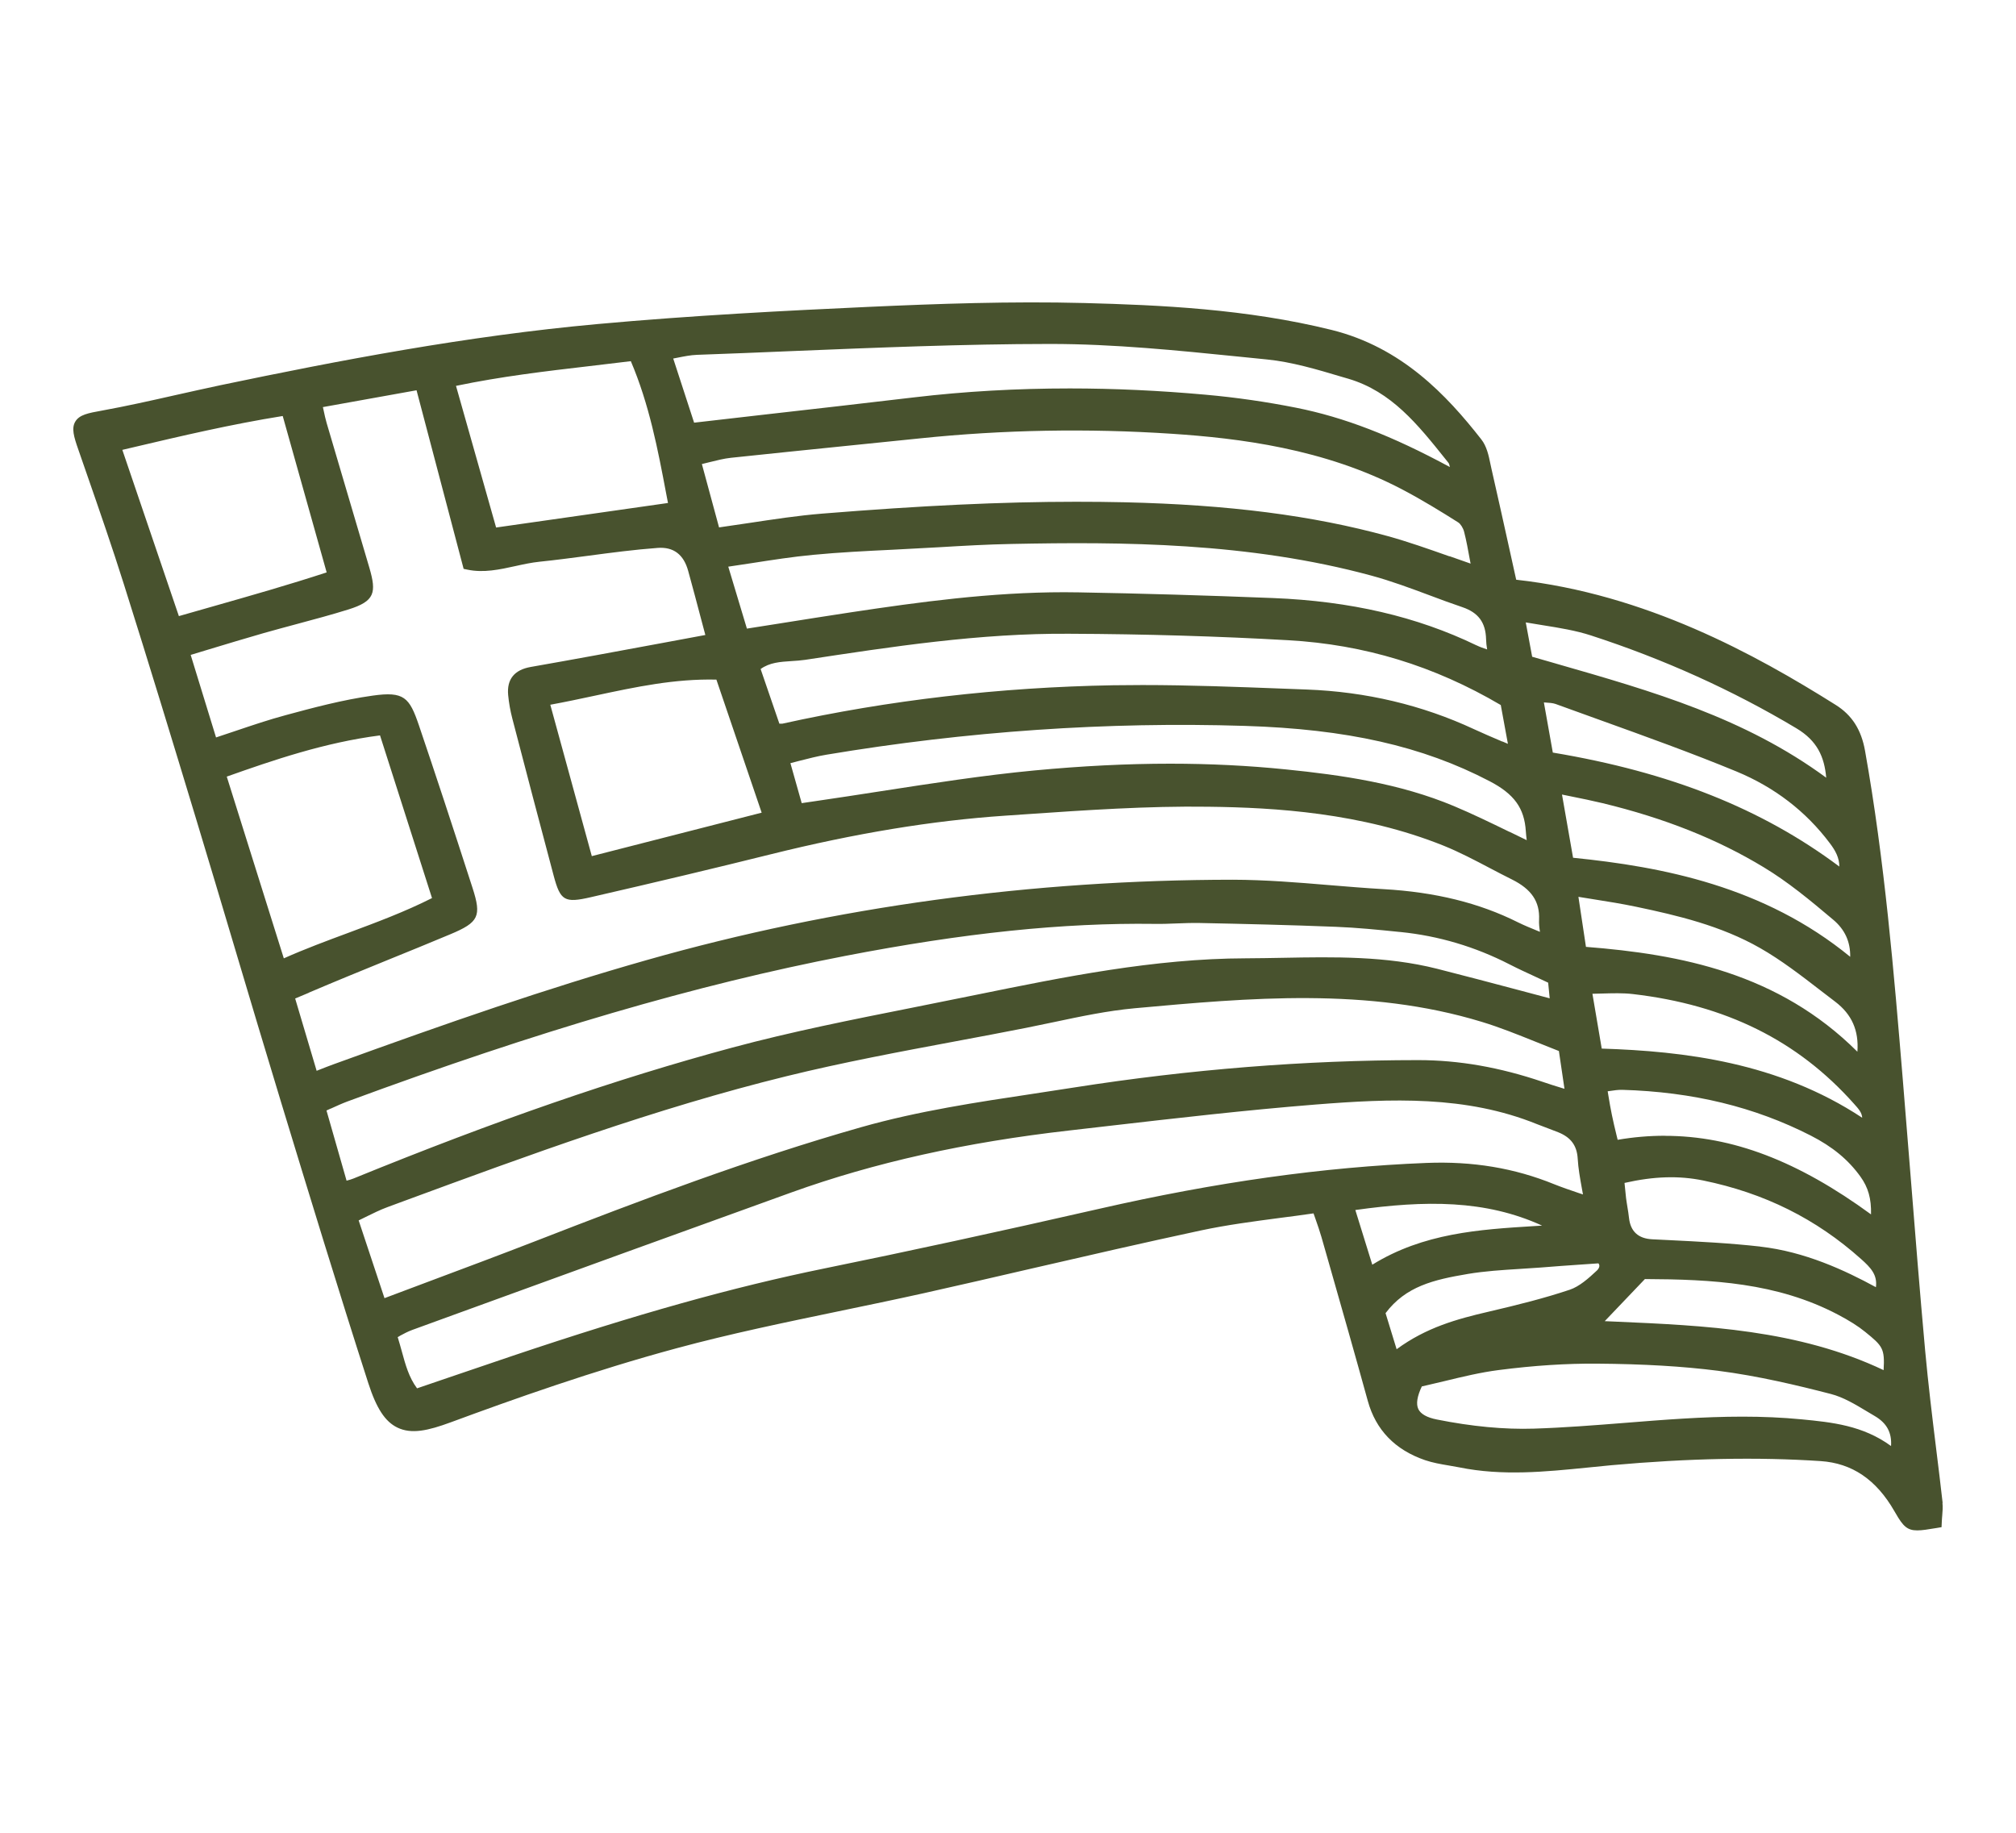<?xml version="1.0" encoding="utf-8"?>
<!-- Generator: Adobe Illustrator 16.0.0, SVG Export Plug-In . SVG Version: 6.00 Build 0)  -->
<!DOCTYPE svg PUBLIC "-//W3C//DTD SVG 1.1//EN" "http://www.w3.org/Graphics/SVG/1.1/DTD/svg11.dtd">
<svg version="1.1" id="Layer_1" xmlns="http://www.w3.org/2000/svg" xmlns:xlink="http://www.w3.org/1999/xlink" x="0px" y="0px"
	 width="110px" height="100px" viewBox="-4 -16.5 110 100" enable-background="new -4 -16.5 110 100" xml:space="preserve">
<path fill="#48522E" d="M101.998,65.512c-0.111-0.99-0.232-1.977-0.355-2.967c-0.217-1.756-0.437-3.576-0.601-5.364
	c-0.292-3.216-0.548-6.432-0.804-9.651c-0.137-1.696-0.273-3.393-0.412-5.092c-0.488-5.887-0.993-11.969-2.062-17.968
	c-0.204-1.155-0.712-1.949-1.597-2.506c-4.413-2.774-10.375-6.051-17.438-6.833l-0.312-1.412c-0.341-1.54-0.685-3.099-1.04-4.651
	l-0.057-0.265c-0.092-0.449-0.199-0.954-0.496-1.331c-1.896-2.422-4.35-5.024-8.166-5.97c-4.65-1.151-9.396-1.359-13.477-1.468
	c-4.005-0.104-8.055,0.04-11.836,0.212c-4.397,0.201-9.587,0.465-14.741,0.935c-7.142,0.649-14.1,1.984-20.554,3.332
	C7.225,4.687,6.396,4.875,5.568,5.059C4.255,5.356,2.895,5.661,1.551,5.905C0.814,6.038,0.33,6.126,0.106,6.507
	c-0.212,0.361-0.08,0.814,0.164,1.512l0.477,1.375c0.68,1.957,1.38,3.978,2.012,5.982c1.373,4.347,2.697,8.701,3.934,12.783
	c0.712,2.35,1.412,4.699,2.112,7.048c0.84,2.819,1.681,5.635,2.537,8.449c1.524,5.004,3.101,10.176,4.753,15.309
	c0.444,1.375,0.917,2.102,1.588,2.426c0.768,0.373,1.677,0.168,2.905-0.285c3.361-1.242,7.803-2.822,12.352-4.049
	c2.909-0.787,5.918-1.408,8.831-2.014c1.544-0.32,3.089-0.641,4.625-0.982c1.961-0.437,3.917-0.89,5.874-1.343
	c3.028-0.698,6.158-1.419,9.247-2.081c1.432-0.305,2.865-0.493,4.381-0.693c0.588-0.076,1.181-0.152,1.773-0.24l0.104,0.296
	c0.124,0.356,0.236,0.674,0.328,0.995l0.393,1.375c0.72,2.521,1.439,5.04,2.137,7.57c0.436,1.579,1.484,2.666,3.121,3.228
	c0.424,0.144,0.867,0.22,1.296,0.292c0.192,0.033,0.38,0.064,0.567,0.101c2.357,0.481,4.719,0.241,6.999,0.013
	c0.437-0.045,0.872-0.089,1.304-0.129c4.25-0.381,7.987-0.453,11.424-0.225c1.713,0.116,3.029,1.006,4.018,2.727l0.064,0.108
	c0.408,0.714,0.637,0.946,1.188,0.946c0.261,0,0.589-0.053,1.045-0.129l0.279-0.047l0.013-0.285c0.004-0.125,0.016-0.24,0.024-0.35
	c0.02-0.236,0.039-0.461,0.012-0.693L101.998,65.512z M13.827,14.73c-2.057,0.674-4.098,1.255-6.254,1.869
	c-0.6,0.172-1.204,0.345-1.813,0.517l-3.085-9.07l0.628-0.148c2.605-0.613,5.297-1.247,8.123-1.7l2.396,8.528L13.827,14.73z
	 M16.735,23.624l2.837,8.877c-1.484,0.75-3.049,1.331-4.565,1.896c-1.156,0.429-2.349,0.87-3.521,1.392l-3.113-9.916
	c2.513-0.89,5.33-1.86,8.367-2.249H16.735z M12.85,37.662c0.72-0.305,1.42-0.602,2.125-0.891c0.725-0.297,1.453-0.594,2.177-0.891
	c1.145-0.465,2.289-0.93,3.425-1.407c1.548-0.649,1.705-0.978,1.208-2.522c-1.128-3.492-2.057-6.311-2.925-8.869
	c-0.52-1.532-0.812-1.869-2.524-1.628c-1.645,0.229-3.281,0.669-4.722,1.059c-0.932,0.249-1.84,0.557-2.805,0.882
	c-0.333,0.112-0.672,0.224-1.021,0.341l-1.384-4.503l0.992-0.301c1.008-0.305,1.993-0.602,2.981-0.886
	c0.604-0.172,1.208-0.333,1.816-0.497c0.928-0.249,1.889-0.505,2.825-0.798c1.433-0.449,1.533-0.91,1.137-2.27
	c-0.448-1.528-0.9-3.055-1.353-4.583l-0.98-3.32c-0.064-0.213-0.108-0.429-0.168-0.706l-0.036-0.16l5.11-0.918l2.569,9.744
	l0.212,0.044c0.876,0.185,1.761-0.008,2.613-0.196c0.432-0.096,0.88-0.192,1.313-0.237c0.896-0.092,1.792-0.212,2.685-0.329
	c1.236-0.165,2.513-0.333,3.765-0.425c0.861-0.064,1.417,0.354,1.665,1.255c0.244,0.89,0.484,1.784,0.716,2.67l0.22,0.826
	l-2.329,0.433c-2.441,0.453-4.817,0.894-7.198,1.311c-0.896,0.157-1.313,0.674-1.232,1.536c0.04,0.421,0.116,0.854,0.228,1.283
	c0.744,2.863,1.497,5.722,2.257,8.577c0.364,1.363,0.592,1.496,2.021,1.167c3.597-0.826,6.806-1.592,9.807-2.338
	c4.646-1.155,8.827-1.84,12.78-2.109l1.108-0.076c3.289-0.225,6.683-0.461,10.027-0.413c3.613,0.044,8.335,0.325,12.813,2.125
	c0.856,0.345,1.701,0.79,2.517,1.219c0.4,0.212,0.805,0.421,1.208,0.622c1.072,0.533,1.529,1.21,1.484,2.197
	c-0.012,0.22,0.013,0.429,0.049,0.662c-0.028-0.012-0.053-0.021-0.08-0.032c-0.408-0.169-0.78-0.317-1.133-0.493
	c-2.112-1.055-4.505-1.644-7.318-1.804c-0.992-0.056-1.984-0.141-2.973-0.221c-1.721-0.145-3.497-0.289-5.254-0.293
	c-10.923,0.008-21.674,1.456-31.974,4.382c-5.482,1.557-10.795,3.4-17.089,5.686c-0.256,0.093-0.512,0.193-0.808,0.31l-0.12,0.048
	l-1.172-3.945l0.752-0.316H12.85z M80.912,19.71L79.6,19.333l-0.349-1.873c0.315,0.056,0.624,0.104,0.925,0.152
	c0.932,0.148,1.813,0.293,2.629,0.558c3.953,1.283,7.727,2.983,11.207,5.064c1.145,0.682,1.532,1.56,1.633,2.699
	c-4.453-3.272-9.455-4.708-14.736-6.223H80.912z M78.363,28.889c-1.045-0.509-2.029-0.986-3.033-1.408
	c-2.965-1.243-6.154-1.696-9.163-2c-2.045-0.208-4.142-0.313-6.313-0.313c-2.369,0-4.826,0.125-7.411,0.369
	c-2.792,0.265-5.614,0.706-8.342,1.127c-1.216,0.188-2.433,0.377-3.649,0.553l-0.708,0.104l-0.616-2.181
	c0.16-0.04,0.312-0.08,0.464-0.121c0.52-0.132,1.016-0.261,1.5-0.341c7.65-1.279,15.333-1.808,22.827-1.572
	c5.57,0.172,9.691,1.103,13.356,3.016c1.345,0.701,1.9,1.467,1.98,2.738c0.009,0.152,0.028,0.305,0.048,0.481
	c-0.32-0.152-0.632-0.305-0.939-0.457V28.889z M37.554,27.842l-9.263,2.37l-2.265-8.26c0.828-0.152,1.641-0.325,2.445-0.497
	c2.232-0.477,4.341-0.926,6.618-0.874l2.469,7.257L37.554,27.842z M77.979,23.965c-0.561-0.241-1.057-0.449-1.549-0.678
	c-2.832-1.319-5.901-2.045-9.127-2.165l-1.268-0.048c-2.525-0.096-5.122-0.197-7.703-0.197c-0.531,0-1.064,0.004-1.592,0.012
	c-6.182,0.108-12.26,0.814-18.058,2.097c-0.016,0-0.08,0-0.144,0h-0.012l-1.024-2.983c0.492-0.356,1.068-0.393,1.681-0.433
	c0.252-0.016,0.504-0.032,0.748-0.068c4.682-0.71,9.527-1.463,14.437-1.423c4.109,0.016,8.123,0.136,11.928,0.353
	c4.157,0.236,7.951,1.395,11.592,3.536l0.389,2.117l-0.297-0.128V23.965z M98.781,58.259c-4.67-2.213-9.751-2.434-14.669-2.65
	l-0.552-0.024l2.192-2.297c3.649,0.016,7.198,0.192,10.52,1.933c0.632,0.333,1.112,0.634,1.505,0.954
	c0.943,0.766,1.068,0.895,1,2.081L98.781,58.259z M92.047,51.515c-1.664-0.188-3.361-0.272-5.002-0.353l-0.892-0.044
	c-0.763-0.038-1.187-0.427-1.269-1.167c-0.02-0.205-0.057-0.405-0.088-0.605c-0.023-0.156-0.053-0.316-0.072-0.473
	c-0.027-0.237-0.052-0.478-0.076-0.742l-0.008-0.088c1.601-0.365,2.973-0.405,4.293-0.133c3.338,0.686,6.154,2.085,8.611,4.282
	c0.536,0.478,0.9,0.866,0.813,1.54c-1.693-0.922-3.873-1.938-6.311-2.214V51.515z M86.842,45.469c-0.853,0-1.709,0.072-2.577,0.221
	l-0.056-0.229c-0.096-0.394-0.185-0.763-0.26-1.135c-0.072-0.342-0.129-0.682-0.193-1.067l-0.035-0.216
	c0.02,0,0.039-0.004,0.06-0.009c0.272-0.04,0.505-0.075,0.729-0.071c3.853,0.111,7.222,0.93,10.295,2.498
	c1.181,0.604,2.045,1.314,2.709,2.24c0.421,0.586,0.597,1.195,0.576,2.058c-3.981-2.907-7.566-4.286-11.251-4.286L86.842,45.469z
	 M83.396,40.713l-0.508-2.991c0.168,0,0.332-0.008,0.496-0.012c0.6-0.017,1.168-0.036,1.712,0.028
	c5.062,0.589,8.991,2.529,12.071,5.994c0.244,0.272,0.425,0.473,0.441,0.754c-4.594-3.031-9.731-3.629-14.217-3.773H83.396z
	 M82.536,35.168l-0.412-2.735c0.265,0.044,0.521,0.084,0.769,0.124c0.84,0.132,1.612,0.257,2.377,0.417
	c2.256,0.473,4.633,1.035,6.766,2.253c1.152,0.657,2.244,1.5,3.297,2.313l0.805,0.617c0.9,0.686,1.292,1.561,1.208,2.727
	c-4.306-4.29-9.64-5.313-14.809-5.721V35.168z M81.832,30.3l-0.604-3.448l0.472,0.096c0.625,0.125,1.182,0.241,1.737,0.373
	c3.381,0.818,6.262,1.96,8.807,3.504c1.3,0.786,2.485,1.76,3.785,2.859c0.632,0.533,0.937,1.195,0.925,2.021
	c-4.702-3.854-10.248-4.912-15.125-5.405H81.832z M80.728,24.566l-0.488-2.738c0,0,0.024,0,0.036,0
	c0.252,0.016,0.452,0.028,0.607,0.084c0.813,0.297,1.625,0.589,2.441,0.882c2.449,0.882,4.981,1.792,7.422,2.799
	c2.073,0.858,3.789,2.173,5.098,3.917c0.313,0.413,0.513,0.794,0.517,1.271c-4.233-3.164-9.228-5.148-15.633-6.219V24.566z
	 M76.555,18.708c-3.246-1.568-6.875-2.41-11.1-2.578c-3.642-0.145-7.199-0.249-10.572-0.309c-0.268-0.004-0.539-0.008-0.808-0.008
	c-4.018,0-7.935,0.538-11.616,1.091c-1.32,0.2-2.641,0.409-4.021,0.629l-1.684,0.265l-1.017-3.38
	c0.424-0.064,0.84-0.128,1.249-0.188c1.168-0.181,2.272-0.353,3.381-0.457c1.425-0.137,2.889-0.209,4.301-0.277l2.609-0.14
	c1.289-0.077,2.621-0.153,3.929-0.177c5.978-0.12,12.921-0.096,19.638,1.732c1.064,0.289,2.129,0.686,3.158,1.07
	c0.596,0.225,1.191,0.445,1.796,0.649c0.868,0.297,1.265,0.834,1.288,1.752c0.004,0.176,0.024,0.349,0.057,0.553
	c-0.213-0.072-0.4-0.136-0.58-0.225L76.555,18.708z M75.09,13.856c-1.16-0.409-2.261-0.798-3.377-1.107
	c-4.102-1.126-8.667-1.712-14.361-1.844c-0.867-0.02-1.748-0.028-2.645-0.028c-4.037,0-8.422,0.209-13.836,0.646
	c-1.341,0.108-2.645,0.309-4.029,0.517c-0.532,0.08-1.068,0.16-1.608,0.236L34.297,8.82c0.136-0.032,0.264-0.064,0.388-0.096
	c0.44-0.108,0.82-0.205,1.192-0.245c2.028-0.217,4.061-0.421,6.09-0.629c1.417-0.145,2.833-0.285,4.246-0.433
	c4.521-0.469,9.143-0.553,13.736-0.249c3.617,0.24,8.314,0.802,12.572,3.043c1.084,0.57,2.152,1.227,3.049,1.796
	c0.123,0.08,0.264,0.301,0.316,0.505c0.123,0.477,0.211,0.962,0.315,1.532l0.04,0.208c-0.396-0.136-0.776-0.273-1.152-0.405V13.856z
	 M66.715,5.745c-1.62-0.321-3.281-0.562-4.945-0.71c-2.501-0.225-4.97-0.341-7.395-0.341c-2.901,0-5.733,0.16-8.482,0.485
	c-2.781,0.329-5.562,0.646-8.391,0.966l-3.629,0.417l-1.14-3.5c0.072-0.012,0.14-0.028,0.208-0.04
	c0.38-0.076,0.74-0.148,1.081-0.161c1.732-0.06,3.465-0.132,5.197-0.205c4.602-0.188,9.359-0.385,14.037-0.389h0.076
	c3.425,0,6.918,0.353,10.291,0.694l1.505,0.152c1.359,0.136,2.736,0.545,4.064,0.942l0.385,0.112
	c2.34,0.694,3.773,2.482,5.293,4.383l0.16,0.2c0.037,0.044,0.061,0.128,0.08,0.233C71.949,7.272,69.336,6.266,66.715,5.745z
	 M14.039,43.992c0.32-0.144,0.612-0.28,0.916-0.393c10.432-3.854,19.058-6.375,27.145-7.939c6.538-1.263,11.899-1.816,16.881-1.751
	c0.4,0.008,0.809-0.008,1.217-0.024c0.42-0.017,0.844-0.032,1.264-0.024c2.377,0.048,4.918,0.108,7.431,0.208
	c1.145,0.045,2.313,0.161,3.441,0.277l0.096,0.008c2.057,0.209,4.054,0.798,5.935,1.764c0.468,0.241,0.943,0.457,1.472,0.702
	l0.636,0.297l0.084,0.854l-1.632-0.434c-1.521-0.404-3.017-0.798-4.513-1.179c-2.785-0.702-5.639-0.649-8.399-0.598
	c-0.685,0.013-1.364,0.024-2.044,0.028c-4.998,0.012-9.924,1.019-14.689,1.988l-3.505,0.706c-3.229,0.642-6.57,1.304-9.803,2.173
	c-6.334,1.705-12.908,3.975-20.69,7.149c-0.108,0.044-0.22,0.076-0.372,0.116l-1.096-3.829l0.228-0.104V43.992z M15.939,49.906
	c0.417-0.203,0.809-0.4,1.208-0.545l0.876-0.324c6.77-2.494,13.768-5.068,20.886-6.816c3.065-0.754,6.23-1.344,9.291-1.917
	c1.256-0.236,2.513-0.469,3.766-0.718c0.523-0.104,1.048-0.213,1.568-0.324c1.42-0.301,2.893-0.613,4.381-0.75
	c6.25-0.569,12.717-1.154,18.934,0.742c0.993,0.301,1.949,0.689,2.961,1.094c0.412,0.164,0.825,0.333,1.249,0.498l0.304,2.061
	l-0.119-0.036c-0.393-0.12-0.729-0.225-1.064-0.341c-2.35-0.798-4.574-1.188-6.803-1.188c-6.162,0-12.472,0.506-18.762,1.492
	c-0.725,0.112-1.448,0.221-2.168,0.333c-3.118,0.469-6.339,0.95-9.448,1.832c-6.09,1.729-12.104,4.01-17.741,6.203
	c-1.921,0.745-3.85,1.468-5.846,2.214l-2.433,0.914l-1.409-4.242c0.128-0.061,0.252-0.125,0.372-0.182H15.939z M17.8,56.395
	c0.232-0.125,0.456-0.244,0.688-0.329l2.301-0.838c6.13-2.229,12.26-4.458,18.398-6.668c4.525-1.628,9.487-2.734,15.169-3.38
	l2.116-0.244c3.697-0.426,7.519-0.867,11.284-1.168c4.173-0.332,8.234-0.5,12.096,1.063c0.212,0.084,0.424,0.164,0.64,0.244
	c0.177,0.064,0.349,0.132,0.521,0.2c0.696,0.277,1.028,0.723,1.072,1.439c0.031,0.537,0.124,1.055,0.232,1.652
	c0.016,0.101,0.035,0.201,0.056,0.305c-0.08-0.027-0.156-0.052-0.231-0.076c-0.488-0.164-0.917-0.313-1.337-0.48
	c-2.169-0.883-4.45-1.264-6.975-1.163c-5.613,0.224-11.456,1.042-17.85,2.502c-5.562,1.267-10.459,2.329-14.98,3.251
	c-4.994,1.02-10.251,2.49-17.042,4.775c-1.232,0.414-2.465,0.834-3.709,1.26l-1.493,0.51c-0.444-0.594-0.632-1.287-0.832-2.018
	c-0.072-0.256-0.144-0.518-0.224-0.777c0.036-0.021,0.072-0.037,0.108-0.057L17.8,56.395z M76.082,53.01
	c0.928-0.156,1.896-0.216,2.833-0.275c0.384-0.024,0.769-0.049,1.148-0.076c0.735-0.061,1.476-0.113,2.236-0.165l0.917-0.063
	c0.031,0.035,0.047,0.076,0.051,0.115c0.009,0.084-0.043,0.189-0.131,0.273c-0.465,0.437-0.965,0.877-1.484,1.051
	c-1.381,0.461-2.777,0.813-4.445,1.202c-1.713,0.397-3.386,0.858-5.002,2.045l-0.604-1.969c1.101-1.464,2.62-1.824,4.485-2.138
	H76.082z M73.59,59.145c0.408-0.092,0.808-0.188,1.207-0.284c1.025-0.249,1.989-0.481,2.982-0.609
	c1.932-0.249,3.685-0.36,5.345-0.349c2.589,0.02,4.689,0.145,6.614,0.389c2.193,0.281,4.35,0.798,6.166,1.268
	c0.668,0.172,1.324,0.564,1.957,0.945l0.432,0.257c0.652,0.382,0.937,0.898,0.889,1.636c-1.541-1.127-3.229-1.295-4.869-1.455
	c-1.077-0.104-2.157-0.148-3.234-0.148c-2.172,0-4.328,0.172-6.438,0.341c-1.621,0.128-3.297,0.261-4.941,0.313
	c-1.617,0.052-3.396-0.117-5.298-0.498c-0.544-0.107-0.884-0.301-1.013-0.569c-0.131-0.28-0.067-0.697,0.196-1.247L73.59,59.145z
	 M23.069,12.281l-2.188-7.727c2.453-0.513,4.909-0.802,7.286-1.079c0.752-0.088,1.5-0.177,2.253-0.269
	c1.004,2.354,1.476,4.823,1.928,7.217l0.1,0.521l-9.383,1.339L23.069,12.281z M80.135,50.372L79.68,50.4
	c-2.961,0.184-6.014,0.377-8.803,2.105l-0.925-2.984c3.829-0.537,7.095-0.561,10.183,0.847V50.372z"/>
</svg>

